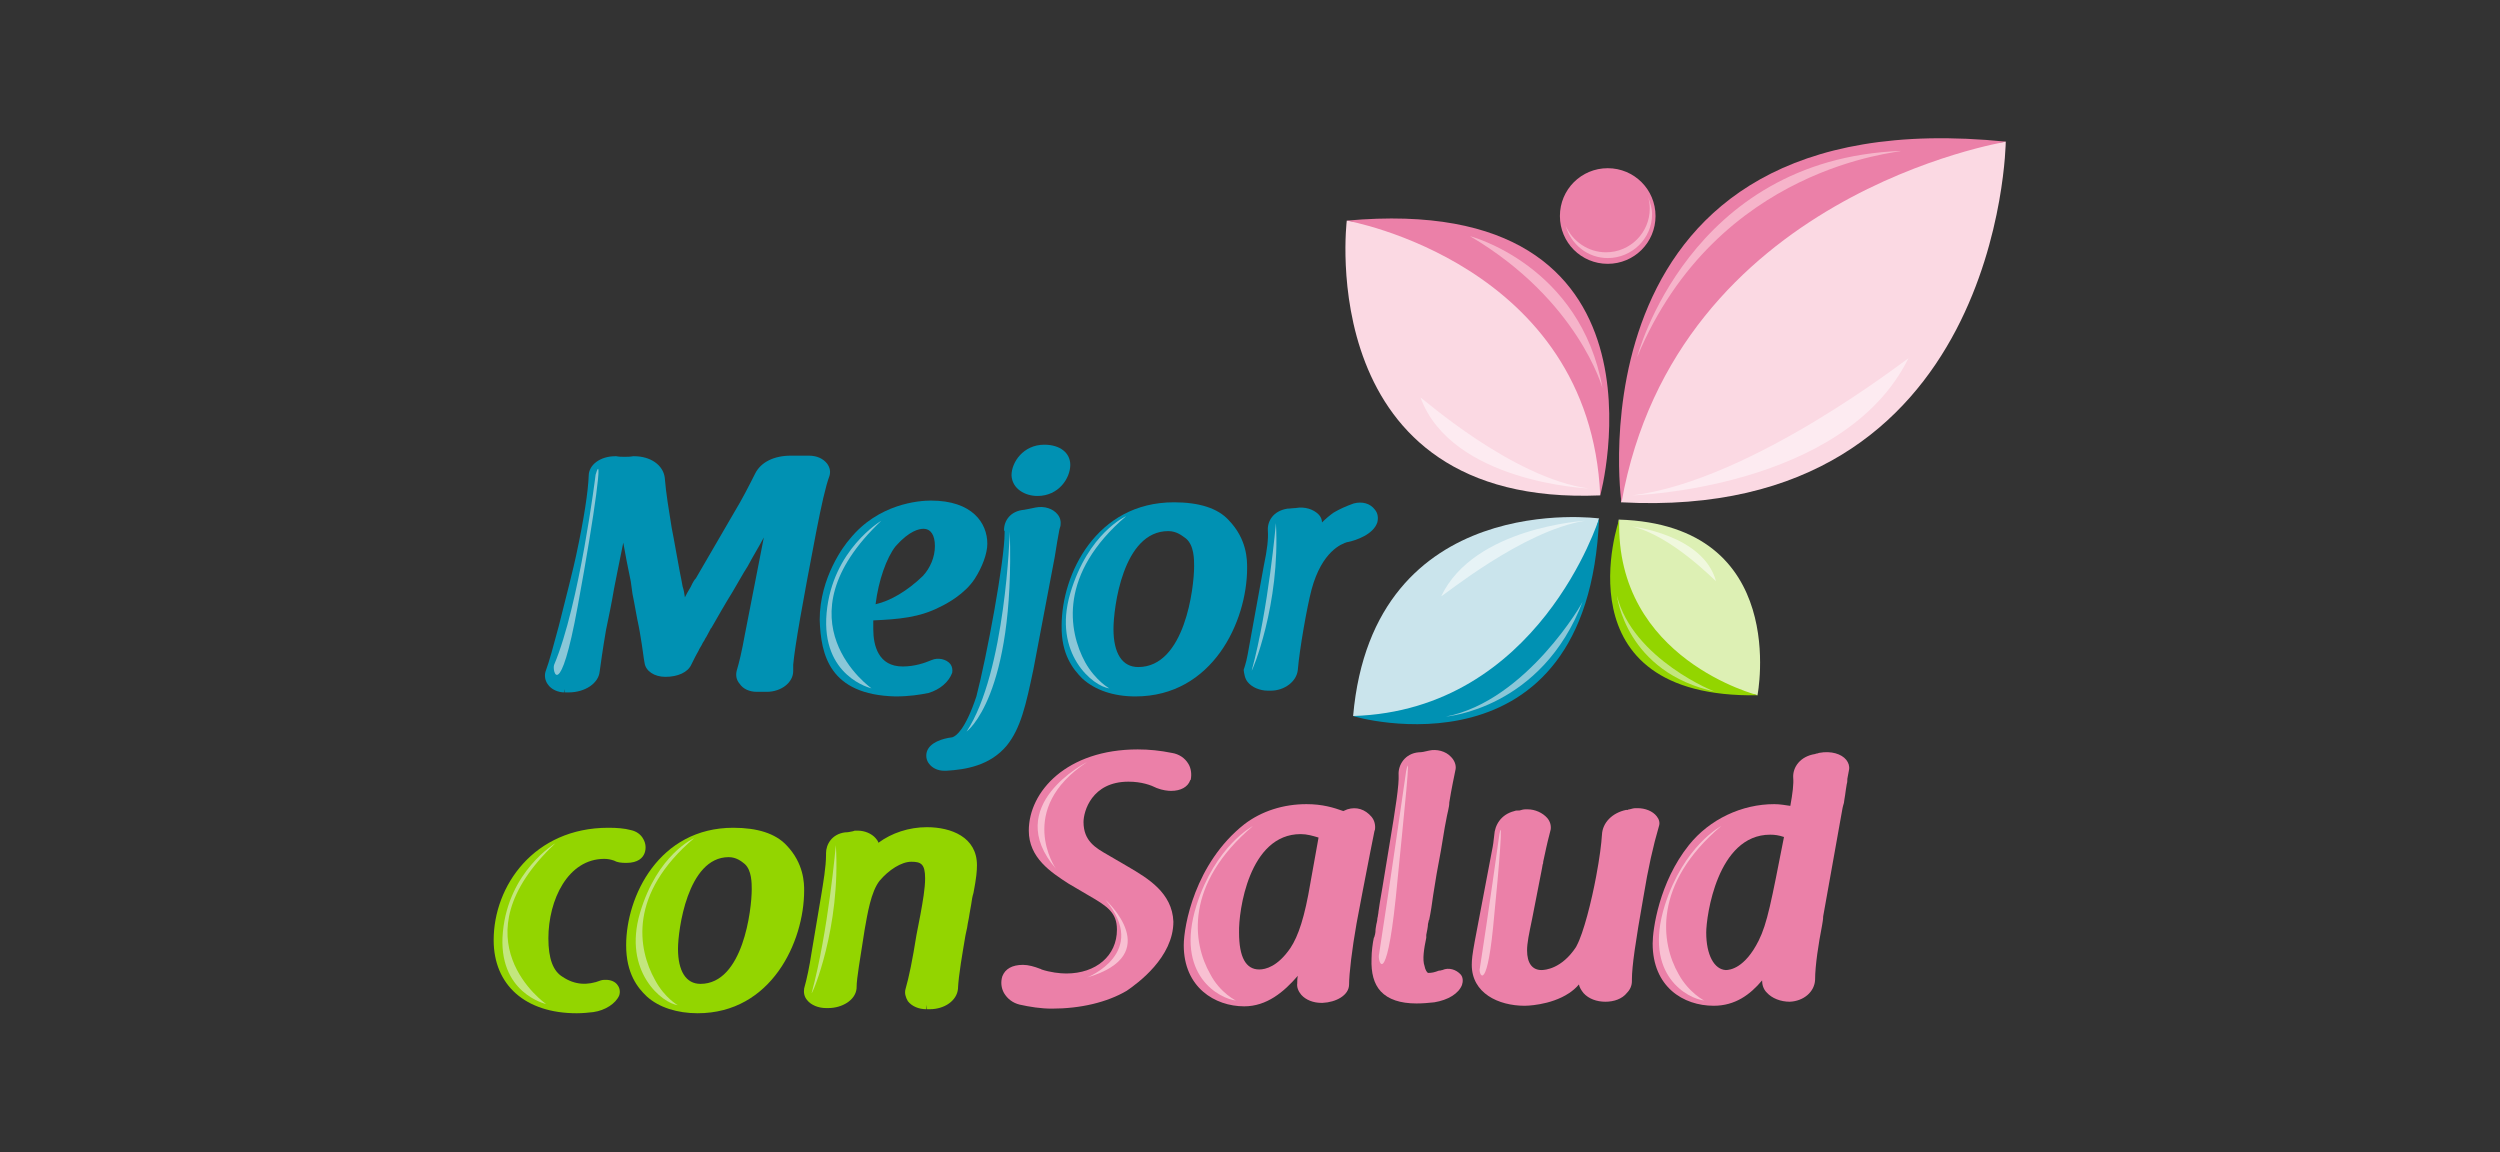 <?xml version="1.0" encoding="utf-8"?>
<!-- Generator: Adobe Illustrator 22.0.0, SVG Export Plug-In . SVG Version: 6.00 Build 0)  -->
<svg version="1.1" id="Layer_2" xmlns="http://www.w3.org/2000/svg" xmlns:xlink="http://www.w3.org/1999/xlink" x="0px" y="0px"
	 viewBox="0 0 434 200" style="enable-background:new 0 0 434 200;" xml:space="preserve">
<rect x="0" y="0" width="434" height="200" fill="#333333" stroke="none"/>
<style type="text/css">
	.st0{opacity:0.7;fill:#FFFFFF;}
	.st1{fill:#EB80A8;}
	.st2{fill:#F6B4CA;}
	.st3{fill:#FBD9E3;}
	.st4{fill:#FDEBF1;}
	.st5{fill:#CAE4EC;}
	.st6{fill:#0091B3;}
	.st7{fill:#8AC7D8;}
	.st8{fill:#E7F3F6;}
	.st9{fill:#DDF0B4;}
	.st10{fill:#93D500;}
	.st11{fill:#C3E67E;}
	.st12{fill:#F0F8DE;}
	.st13{fill:#F8C0D2;}
</style>
<polygon class="st0" points="98,45.4 98,45.4 98,45.4 "/>
<g>
	<g>
		<path class="st1" d="M287.4,37.5c0,4.6-3.7,8.3-8.3,8.3c-4.6,0-8.3-3.7-8.3-8.3c0-4.6,3.7-8.3,8.3-8.3
			C283.7,29.2,287.4,32.9,287.4,37.5z"/>
		<path class="st2" d="M286.1,34.2c0.2,0.6,0.3,1.3,0.3,2c0,4.2-3.4,7.6-7.6,7.6c-3.1,0-5.8-1.9-7-4.6c0.9,3.2,3.8,5.6,7.3,5.6
			c4.2,0,7.7-3.4,7.7-7.6C286.8,36.2,286.5,35.2,286.1,34.2z"/>
		<g>
			<path class="st3" d="M348.2,24.6c0,0-0.7,66.2-66.8,62.6c2.9-25.6,8.9-35,8.9-35l30.4-24.5"/>
			<path class="st1" d="M348.3,24.6c0,0-57.3,9.2-66.8,62.6C281.4,87.4,271.8,16.8,348.3,24.6z"/>
			<path class="st2" d="M284.2,62c0,0,8.9-34.4,45.8-35.8C330,26.5,298.1,28.6,284.2,62z"/>
			<path class="st4" d="M283.4,86c0,0,36.7-1.1,47.9-23.8C331.1,62.2,304.2,83.4,283.4,86z"/>
		</g>
		<g>
			<path class="st3" d="M233.8,38.3c0,0-6.1,49.8,44,47.7c0.3-19.3-3.2-26.4-3.2-26.4l-20.4-18.7"/>
			<path class="st1" d="M233.8,38.3c0,0,42.2,7.4,44,47.7C277.8,86.1,292.2,33,233.8,38.3z"/>
			<path class="st2" d="M255.2,41c0,0,19.2,5,23,26.4C278.2,67.4,274,52.1,255.2,41z"/>
			<path class="st4" d="M275.8,84.8c0,0-23.8-1-29.2-15.8C246.8,69,262.5,83,275.8,84.8z"/>
		</g>
		<g>
			<path class="st5" d="M277.6,90c0,0-39.2-5.3-42.7,34.3c15.4,0.4,21.4-2.3,21.4-2.3l17.1-16"/>
			<path class="st6" d="M277.6,90c0,0-10.4,33.3-42.7,34.3C234.8,124.4,275.7,136.2,277.6,90z"/>
			<path class="st7" d="M251,124.4c0,0,16.7-1.3,23.8-20.1C275,104.3,265,121.7,251,124.4z"/>
			<path class="st8" d="M275.2,90.4c0,0-19.3,1.1-25,13.1C250.4,103.6,264.3,92.1,275.2,90.4z"/>
		</g>
		<g>
			<path class="st9" d="M305.1,120.7c0,0,5.8-29.6-24.1-30.5c-1,11.6,0.8,16,0.8,16l11.3,12.1"/>
			<path class="st10" d="M305.2,120.7c0,0-24.8-6.2-24.1-30.5C281.1,90.1,270.3,121.3,305.2,120.7z"/>
			<path class="st11" d="M280.7,103.4c0,0,1.5,13.4,17.2,16.7C297.9,120.3,283.4,114.4,280.7,103.4z"/>
			<path class="st12" d="M283.3,91.4c0,0,12.4,1.4,14.6,9.5C297.8,100.9,290.1,92.9,283.3,91.4z"/>
		</g>
	</g>
	<g>
		<g>
			<g>
				<g>
					<path class="st6" d="M109.8,103.1c0.4,1.9,0.7,3.9,1.1,5.7l0.2,1.1c0.5,2.9,0.6,4.2,0.8,5.2c0.2,1.4,1.7,2.4,3.6,2.4
						c2.2,0,3.9-0.8,4.5-2.1l0.7-1.4c0.2-0.4,0.4-0.7,0.6-1.1c0.1-0.3,0.3-0.5,0.5-0.9l0.2-0.4c0.1-0.2,0.3-0.4,0.4-0.7
						c0.3-0.4,0.6-1.1,1-1.8l0.1-0.1c1.2-2.1,2.4-4.2,3.7-6.3c0.9-1.5,1.7-3,2.6-4.4c0.9-1.7,1.9-3.3,2.8-5l-3.3,16.9
						c-0.5,2.8-1,4.9-1.4,6.2c-0.2,0.8-0.1,1.6,0.5,2.3c0.6,0.9,1.7,1.4,3,1.4h0h1.5c0,0,0.2,0,0.2,0c2.5,0,4.6-1.6,4.6-3.6l0-0.5
						c0-0.1,0-0.2,0-0.3l0-0.3c0.3-3.3,1.6-10.6,4-23.1c0.9-4.6,1.6-7.8,2.3-9.7c0.2-0.7,0.1-1.4-0.4-2.1c-0.7-0.9-1.8-1.4-3.2-1.4
						h0h-3.1c-2.9,0-5.2,1.1-6.2,3.1c-1.1,2.2-2.4,4.7-3.5,6.5l-6.8,11.7c-0.2,0.2-0.5,0.6-0.9,1.5c0,0,0,0,0,0c0,0,0,0,0,0
						c0,0,0,0,0,0c-0.5,0.8-0.8,1.4-1,1.8c-0.1-0.7-0.2-1.3-0.4-1.9c-0.1-0.7-0.3-1.5-0.5-2.6c-0.5-2.6-0.9-5.1-1.4-7.6
						c-0.5-3.1-1-6.1-1.2-8.7c-0.3-2.2-2.5-3.7-5.3-3.7l-0.2,0c-0.5,0.1-1,0.1-1.5,0.1c-0.5,0-0.9,0-1.4-0.1c0,0-0.2,0-0.2,0
						c-2.6,0-4.6,1.5-4.6,3.4c-0.1,2.7-0.8,7.4-2.2,13.9c-0.2,1.1-2,8.3-3,12.2c-1,3.7-1.6,6-2.3,7.9c-0.2,0.7-0.1,1.5,0.4,2.2
						c0.6,0.9,1.8,1.4,2.9,1.4v-0.6v0c0,0,0,0,0,0l0,0l0.1,0.6h0.6c2.9,0,5.2-1.6,5.4-3.6c0.2-1.4,0.5-3.7,1.1-7.2
						c0.5-2.4,1-4.8,1.4-7.2c0.4-2.2,0.9-4.4,1.3-6.5l0.3-1.5c0.4,2.2,0.8,4.4,1.3,6.7L109.8,103.1z"/>
				</g>
				<g>
					<g>
						<path class="st6" d="M155.4,120.9C155.4,120.9,155.4,120.9,155.4,120.9c2.5,0,4.3-0.3,5.8-0.6c2-0.6,3.5-1.9,4.1-3.5
							c0.1-0.5,0-1.1-0.3-1.5c-0.7-0.9-2.2-1.2-3.3-0.7c-1.2,0.5-2.9,1.1-5,1.1c-4.2,0-5.1-3.6-5.1-6.5c0-0.7,0-1.2,0-1.5
							c4.4-0.2,8-0.5,11.5-2.3c1.3-0.6,4.4-2.3,6.1-4.9c1.3-2,2.2-4.4,2.2-6.1c0-3.6-2.6-7.5-9.8-7.5c-2,0-9.1,0.5-14.1,6.7
							c-0.9,1-5.2,6.6-5.2,14C142.5,113.7,144,120.6,155.4,120.9z M152,104.9c0.5-4.1,1.9-8.1,3.5-10.1c2.4-2.7,4.1-3,4.8-3
							c1.3,0,2,1.1,2,3c0,1.9-0.8,3.8-2.1,5.2C157.5,102.6,154.6,104.3,152,104.9z"/>
					</g>
				</g>
				<g>
					<path class="st6" d="M183.1,96.7c0.3-2,0.6-3.6,0.8-4.7c0.1-0.3,0.1-0.5,0.2-0.7c0.1-0.7,0-1.4-0.5-2c-0.8-1-2.3-1.5-3.8-1.2
						c-0.9,0.2-1.5,0.3-2,0.4c-2.4,0.2-3.5,1.9-3.5,3.5c0,0.1,0,0.1,0.1,0.2c0,0,0,0.2,0,0.3c0,4.8-3.1,21.5-4.9,28.4
						c-1.9,5.7-3.5,6.9-4.2,7.1c-1.7,0.2-3.9,0.9-4.4,2.5c-0.2,0.7-0.1,1.5,0.4,2.1c0.6,0.8,1.6,1.2,2.6,1.2c0.2,0,0.3,0,0.4,0
						c3.4-0.2,7.6-0.9,10.5-4.4c2.4-3,3.3-7,4.6-13.2L183.1,96.7z"/>
				</g>
				<g>
					<path class="st6" d="M180.1,86.1c3.7,0,5.7-3.1,5.7-5.4c0-2.1-1.8-3.5-4.5-3.5c-3.7,0-5.7,3.1-5.7,5.3
						C175.7,84.9,178,86.1,180.1,86.1z"/>
				</g>
				<g>
					<g>
						<path class="st6" d="M187.9,117.8c2.2,2,5.4,3.1,9.2,3.1c13.4,0,19.4-13,19.4-22.3c0-1.4,0-5-3.2-8.3
							c-1.9-2.1-5.2-3.1-9.5-3.1c-13.5,0-19.5,12.5-19.5,21.4C184.2,113.6,186.3,116.2,187.9,117.8z M202.8,92.2
							c1.5,0,2.4,0.8,3.1,1.3c1.4,1.2,1.4,3.6,1.4,4.8c0,3.7-1.6,17.5-9.7,17.5c-2.8,0-4.3-2.4-4.3-6.6
							C193.3,105.6,194.9,92.2,202.8,92.2z"/>
					</g>
				</g>
				<g>
					<path class="st6" d="M216.6,118.4c0.7,0.9,2.1,1.5,3.5,1.5h0.3c0,0,0.2,0,0.2,0c2.4,0,4.5-1.6,4.7-3.6c0.3-3.6,1.6-11,2.4-14
						c1.8-6.6,5.2-7.9,6.2-8.2c0,0,0.1,0,0.1,0c1.4-0.3,4.4-1.3,5.1-3.4c0.2-0.8,0.1-1.6-0.4-2.2c-0.8-1.1-2.2-1.5-3.7-1.1
						c-1.4,0.5-2.5,1-3.5,1.6c-0.7,0.5-1.3,1-2,1.7c0-0.5-0.2-1-0.6-1.4c-0.9-0.9-2.4-1.4-4-1.1c0,0,0,0-0.1,0
						c-0.4,0-0.8,0.1-1.3,0.1c-2.5,0.4-3.5,2.2-3.4,3.8c0.1,1.4-0.1,3.3-0.7,6.1l-2.8,15.4c-0.1,0.6-0.3,1.5-0.7,2.7
						C216,117,216.1,117.8,216.6,118.4z"/>
				</g>
			</g>
		</g>
		<path class="st7" d="M103.4,82.4c0,0-2.8,22.6-7.2,33c-0.4,1,1,6.8,4.1-10.2C103.4,88.4,104.7,78,103.4,82.4z"/>
		<path class="st7" d="M153,90.4c0,0-8.5,5-9.5,16c-1,11.1,7.8,13.1,7.8,13.1S134.6,107.8,153,90.4z"/>
		<path class="st7" d="M175.3,92.3c0,0-0.7,24.4-7.5,34.7C167.8,127,176.2,121,175.3,92.3z"/>
		<path class="st7" d="M195.5,89.6c0,0-6.6,2.9-9.7,13.4c-3.1,10.5,4,16.2,6.8,16.5c0.1,0.1-2.4-1.3-4.2-4.5
			C185.4,109.5,183.8,99.6,195.5,89.6z"/>
		<path class="st7" d="M221.5,90.8c0,0-1.3,15-4.2,25.6C217.3,116.7,222.3,105,221.5,90.8z"/>
	</g>
	<g>
		<g>
			<g>
				<path class="st10" d="M105.2,170.1c-0.3,0-0.6,0-0.9,0.1c-2.3,0.9-4.5,0.8-6.6-0.6c-1.7-1-2.5-3.2-2.5-6.7
					c0-6.7,3.4-13.8,9.7-13.8c0.6,0,1.1,0.1,1.7,0.3c0,0,0,0,0,0c0.5,0.3,1.2,0.4,2.1,0.4c2.1,0,2.9-0.9,3.2-1.7
					c0.3-0.8,0.2-1.7-0.2-2.4c-0.4-0.8-1.2-1.4-2.2-1.6c-1.1-0.3-2.4-0.4-3.9-0.4c-12.9,0-19.9,10.1-19.9,19.5
					c0,7.8,5.5,12.7,14.4,12.7c1,0,2.1-0.1,2.9-0.2c2.1-0.3,3.9-1.5,4.5-2.9c0.2-0.6,0.1-1.3-0.3-1.8
					C106.8,170.4,106,170.1,105.2,170.1z"/>
				<path class="st10" d="M136.5,146.7c-1.9-2-5-3-9.2-3c-12.9,0-18.6,11.9-18.6,20.4c0,4.9,2,7.4,3.6,8.9c2.1,1.9,5.3,2.9,8.8,2.9
					c12.8,0,18.5-12.4,18.5-21.3C139.6,153.4,139.6,149.9,136.5,146.7z M121.6,170.8c-2.5,0-3.9-2.2-3.9-6.1
					c0-3.1,1.6-15.9,8.8-15.9c1.3,0,2.2,0.7,2.8,1.2c1.2,1.1,1.2,3.3,1.2,4.4C130.5,157.9,129,170.8,121.6,170.8z"/>
				<path class="st10" d="M160.9,143.6c-3.1,0-6.1,1-8.4,2.7c-0.1-0.3-0.3-0.6-0.5-0.8c-0.7-0.8-1.9-1.3-3.1-1.3c-0.2,0-0.3,0-0.4,0
					c-0.1,0-0.2,0-0.4,0.1c-0.5,0.1-0.9,0.2-1.4,0.2c-2.3,0.3-3.3,2.1-3.3,3.6v0.3c0,2.1-0.5,4.9-0.8,6.8l-1.7,10.1
					c-0.4,2.6-0.8,4.5-1.3,6.3c-0.1,0.7,0,1.4,0.5,2c0.7,0.9,2,1.4,3.3,1.4h0h0.4c2.3,0,4.7-1.3,4.9-3.4c0-1.2,0.2-2.3,0.4-3.8
					l1-6.4c0.5-2.8,1.1-6.6,2.6-8.5c1.6-1.9,3.8-3.3,5.5-3.3c1.7,0,2.4,0.4,2.4,2.9c0,1.7-0.4,4-0.8,6.2l-0.7,3.6
					c-0.7,4.4-1.3,7.3-1.9,9.4c-0.2,0.7,0,1.4,0.4,2.1c0.7,0.9,1.9,1.4,3.2,1.4v-0.8v0l0,0v0l0.1,0.8h0.5c2.6,0,4.7-1.5,4.9-3.5
					c0.1-2.4,0.8-6.3,1.3-9.3c0.1-0.5,0.2-1,0.3-1.4c0.1-0.8,0.3-1.5,0.4-2.3c0.1-0.6,0.2-1.1,0.3-1.7c0.1-0.7,0.2-1.4,0.4-2
					c0.5-2.6,0.6-3.8,0.6-4.8C169.6,145.3,165.1,143.6,160.9,143.6z"/>
			</g>
		</g>
		<path class="st11" d="M96.4,146.4c0,0-8.1,4.8-9.1,15.4c-1,10.6,7.5,12.5,7.5,12.5S78.7,163.1,96.4,146.4z"/>
		<path class="st11" d="M120.5,145.5c0,0-6.4,2.8-9.4,13c-3,10.2,3.9,15.7,6.6,16c0.1,0.1-2.3-1.2-4-4.4
			C110.7,164.7,109.1,155.2,120.5,145.5z"/>
		<path class="st11" d="M145.1,146.7c0,0-1.3,15-4.2,25.7C141,172.7,146,160.9,145.1,146.7z"/>
	</g>
	<g>
		<g>
			<g>
				<g>
					<path class="st1" d="M195.9,150.5l-3.6-2.1c-2.1-1.2-4.2-2.4-4.2-5.7c0-1.8,1.4-7,7.8-7c2.3,0,3.9,0.6,4.9,1.1
						c1,0.4,2,0.5,2.5,0.5c1.7,0,2.9-0.7,3.3-1.8c0,0,0-0.1,0.1-0.1c0.2-0.9,0.1-2-0.4-2.8c-0.6-1-1.6-1.7-2.9-1.9
						c-2-0.4-3.9-0.6-5.9-0.6c-12.3,0-18.9,7.3-18.9,14.1c0,4.7,3.8,7.2,6.9,9.2l3.4,2c3.5,2,5,3.1,5,6c0,4.5-3.6,7.6-8.8,7.6
						c-1.1,0-2.8-0.2-4.3-0.7l0,0c-0.1-0.1-0.1-0.1-0.2-0.1c-1-0.4-2.1-0.7-3-0.7c-1.9,0-3.1,0.7-3.6,2c-0.3,1-0.2,2,0.3,2.9
						c0.6,1,1.5,1.7,2.7,2c1.8,0.4,3.7,0.7,5.6,0.7c5,0,9.6-1.1,13-3.1c1.9-1.3,8.1-5.8,8.1-12C203.5,155,199.3,152.5,195.9,150.5z"
						/>
				</g>
				<g>
					<g>
						<path class="st1" d="M233.9,140.5l-0.7,0.3c-1.7-0.6-3.6-1.2-6.4-1.2c-4,0-7.8,1.2-10.8,3.5c-8.6,6.8-10.5,17.7-10.5,21
							c0,7.3,5.4,10.6,10.5,10.6c3.9,0,6.9-2.5,9.3-5.3c-0.1,0.5-0.1,0.9-0.1,1.3c-0.1,0.7,0.2,1.4,0.7,2c0.8,0.9,2.1,1.4,3.5,1.4
							c0,0,0.2,0,0.2,0c2.3-0.1,4.6-1.3,4.6-3.2c0-1.8,0.5-6.1,1.3-10.6l1.1-5.8c1-5.2,1.6-8.2,2-10.2l0.1-0.3
							c0.1-0.8-0.1-1.6-0.6-2.2C237,140.5,235.5,140,233.9,140.5z M225.8,144.8c1.1,0,2.1,0.3,3.1,0.6l-1.4,7.8
							c-1,6-2.1,9.3-3.5,11.4c-2.2,3.2-4.3,3.7-5.4,3.7c-2.3,0-3.5-2.1-3.5-6.4C215,158.2,216.8,144.8,225.8,144.8z"/>
					</g>
				</g>
				<g>
					<path class="st1" d="M250.4,168.4c-0.1,0-0.4,0.1-0.4,0.1c-0.1,0-0.1,0-0.2,0c-0.8,0.3-1.2,0.4-1.9,0.4
						c-0.2-0.1-0.5-0.6-0.6-1.2c-0.4-1.1-0.1-3,0.3-4.9c0,0,0-0.2,0-0.3c0-0.2,0-0.2,0-0.2c0.1-0.5,0.3-1.4,0.3-1.9
						c0-0.1,0.1-0.3,0.1-0.4c0-0.1,0-0.2,0.1-0.3c0.3-1.4,0.5-2.8,0.7-4.3c0.2-1.2,0.4-2.5,0.6-3.7c0.5-2.6,1-5.4,1.4-8
						c0.1-0.7,0.3-1.4,0.4-2.1l0.2-0.9c0.1-0.5,0.2-0.9,0.2-1.4c0.4-2.5,0.8-4.3,1.1-5.8c0.1-0.7-0.2-1.5-0.8-2.1
						c-0.9-1-2.5-1.4-3.8-1.1c-0.8,0.2-1.3,0.3-1.8,0.3c-2.4,0.2-3.6,2.2-3.5,3.9c0.1,1.7-0.5,5.6-1.6,12.2l-1.2,7.3
						c-0.4,2.3-0.6,3.5-0.7,4.3c0,0.3-0.1,0.5-0.1,0.7c0,0.2-0.1,0.3-0.1,0.6c0,0,0,0.2-0.1,0.6c-0.1,0.3-0.1,0.6-0.2,1.1
						c0,0.2,0,0.7-0.2,1.3c0,0.1-0.1,0.2-0.1,0.2c-0.2,0.9-0.4,2.4-0.4,3.6c-0.1,2.5,0.4,4.4,1.6,5.7c1.3,1.4,3.4,2.1,6.2,2.1h0
						c1.1,0,2.2-0.1,3.1-0.2c2.4-0.4,4.2-1.5,4.8-3c0.2-0.6,0.2-1.3-0.2-1.8C252.8,168.3,251.5,167.9,250.4,168.4z"/>
				</g>
				<g>
					<path class="st1" d="M287.6,141.7c-0.7-0.9-2-1.4-3.3-1.4c-0.2,0-0.4,0-0.4,0c-0.3,0-0.6,0.1-1,0.2c-0.1,0-0.2,0-0.3,0.1
						c0,0-0.1,0-0.3,0c-2.4,0.5-4.1,2.2-4.2,4.3c-0.1,1.6-0.4,4-1,7.2c-0.8,4.3-2.2,9.9-3.4,12.1c0,0.1-0.1,0.1-0.1,0.2
						c-2.5,3.8-5.4,4-6,4c-1.6,0-2.5-1.2-2.5-3.4c0-1.3,0.3-2.7,0.9-5.6l1.7-8.7c0-0.2,0.1-0.4,0.1-0.6c0.1-0.2,0.1-0.3,0.1-0.5
						c0.4-1.8,0.6-2.9,1.1-4.8l0.2-0.8c0.1-0.7-0.1-1.4-0.6-2c-0.8-0.9-2.1-1.5-3.4-1.5c-0.2,0-0.3,0-0.4,0c-0.3,0-0.7,0.1-1,0.2
						c0,0,0,0-0.1,0c-0.3,0-0.6,0-0.8,0.1c0,0,0,0,0,0c-2.4,0.6-3.4,2.5-3.5,4.2c-0.1,0.9-0.2,1.8-0.4,2.7l-3,15.8
						c-0.4,2.2-0.5,3.1-0.5,4c0,4.9,4.6,7.1,9.2,7.1c0,0,4.4,0,7.7-2.2c0.6-0.4,1.2-0.9,1.7-1.5c0.1,0.5,0.4,1,0.8,1.5
						c0.9,1,2.3,1.5,3.8,1.5c1.5,0,2.9-0.5,3.7-1.5c0.6-0.6,0.9-1.3,0.9-2.1V170c0-2.2,0.6-6.4,2-14.3c0.8-4.9,1.7-8.9,2.7-12.3
						C288.2,142.8,288,142.2,287.6,141.7z"/>
				</g>
				<g>
					<g>
						<path class="st1" d="M320.5,131.9c-0.8-1-2.6-1.6-4.7-1.2c-0.1,0-0.2,0.1-0.3,0.1c-0.2,0-0.4,0.1-0.4,0.1
							c-2.6,0.4-3.9,2.3-3.8,4.1c0.1,1.1-0.1,2.7-0.5,4.9c-0.8-0.1-1.7-0.3-2.8-0.3c-5.6,0-11.2,2.6-14.8,7.1
							c-5.2,6.5-6.3,14.7-6.3,17.1c0,7.5,5.3,10.8,10.6,10.8c3.7,0,6.3-1.9,8.4-4.4c0,0.7,0.2,1.5,0.8,2.1c0.9,1,2.4,1.6,4,1.6
							c2.4-0.1,4.3-1.7,4.4-3.8c0-2.5,0.6-6.3,1.2-9.4c0.1-0.6,0.2-1.1,0.2-1.6l3.2-17.9c0.1-0.6,0.2-1.2,0.4-1.8
							c0-0.2,0.1-0.5,0.1-0.7c0-0.2,0.1-0.4,0.1-0.6c0.1-0.8,0.2-1.4,0.3-2c0.1-0.3,0.1-0.6,0.1-0.9c0.1-0.6,0.2-1.1,0.3-1.6
							C321.1,133,320.9,132.4,320.5,131.9z M296.2,161.9c0-2.8,1.9-17,11.1-17c0.8,0,1.5,0.1,2.4,0.4c-2.2,11.2-2.9,15-4.4,18
							c-2.4,4.8-5,5.1-5.7,5.1C297.6,168.3,296.2,165.8,296.2,161.9z"/>
					</g>
				</g>
			</g>
		</g>
		<path class="st13" d="M244.1,133.9c0,0-2.8,19.6-4.7,31.8c-0.3,1,1.2,6.4,2.9-9.8C243.9,139.7,245,129.6,244.1,133.9z"/>
		<path class="st13" d="M260.3,144.8c0,0-2,14.4-3.4,23.3c-0.3,0.7,1.1,4.8,2.3-7.1C260.4,149.1,260.9,141.6,260.3,144.8z"/>
		<path class="st13" d="M217.5,143.4c0,0-6.5,3.4-9.8,13.8c-3.8,12.2,4.1,16.2,6.9,16.5c0.1,0.1-2.8-1.3-4.5-4.6
			C207,163.7,205.6,153.5,217.5,143.4z"/>
		<path class="st13" d="M298.8,143.4c0,0-6.5,3.4-9.8,13.8c-3.8,12.2,4.1,16.2,6.9,16.5c0.1,0.1-2.7-1.3-4.5-4.6
			C288.3,163.7,286.9,153.5,298.8,143.4z"/>
		<path class="st13" d="M188.7,132.3c0,0-14.9,7.5-5.4,18.5C183.2,150.7,176.3,140.5,188.7,132.3z"/>
		<path class="st13" d="M188.7,169.7c0,0,10.9-4.3,3.2-13.5C192,156.3,202.4,165.7,188.7,169.7z"/>
	</g>
</g>
</svg>
